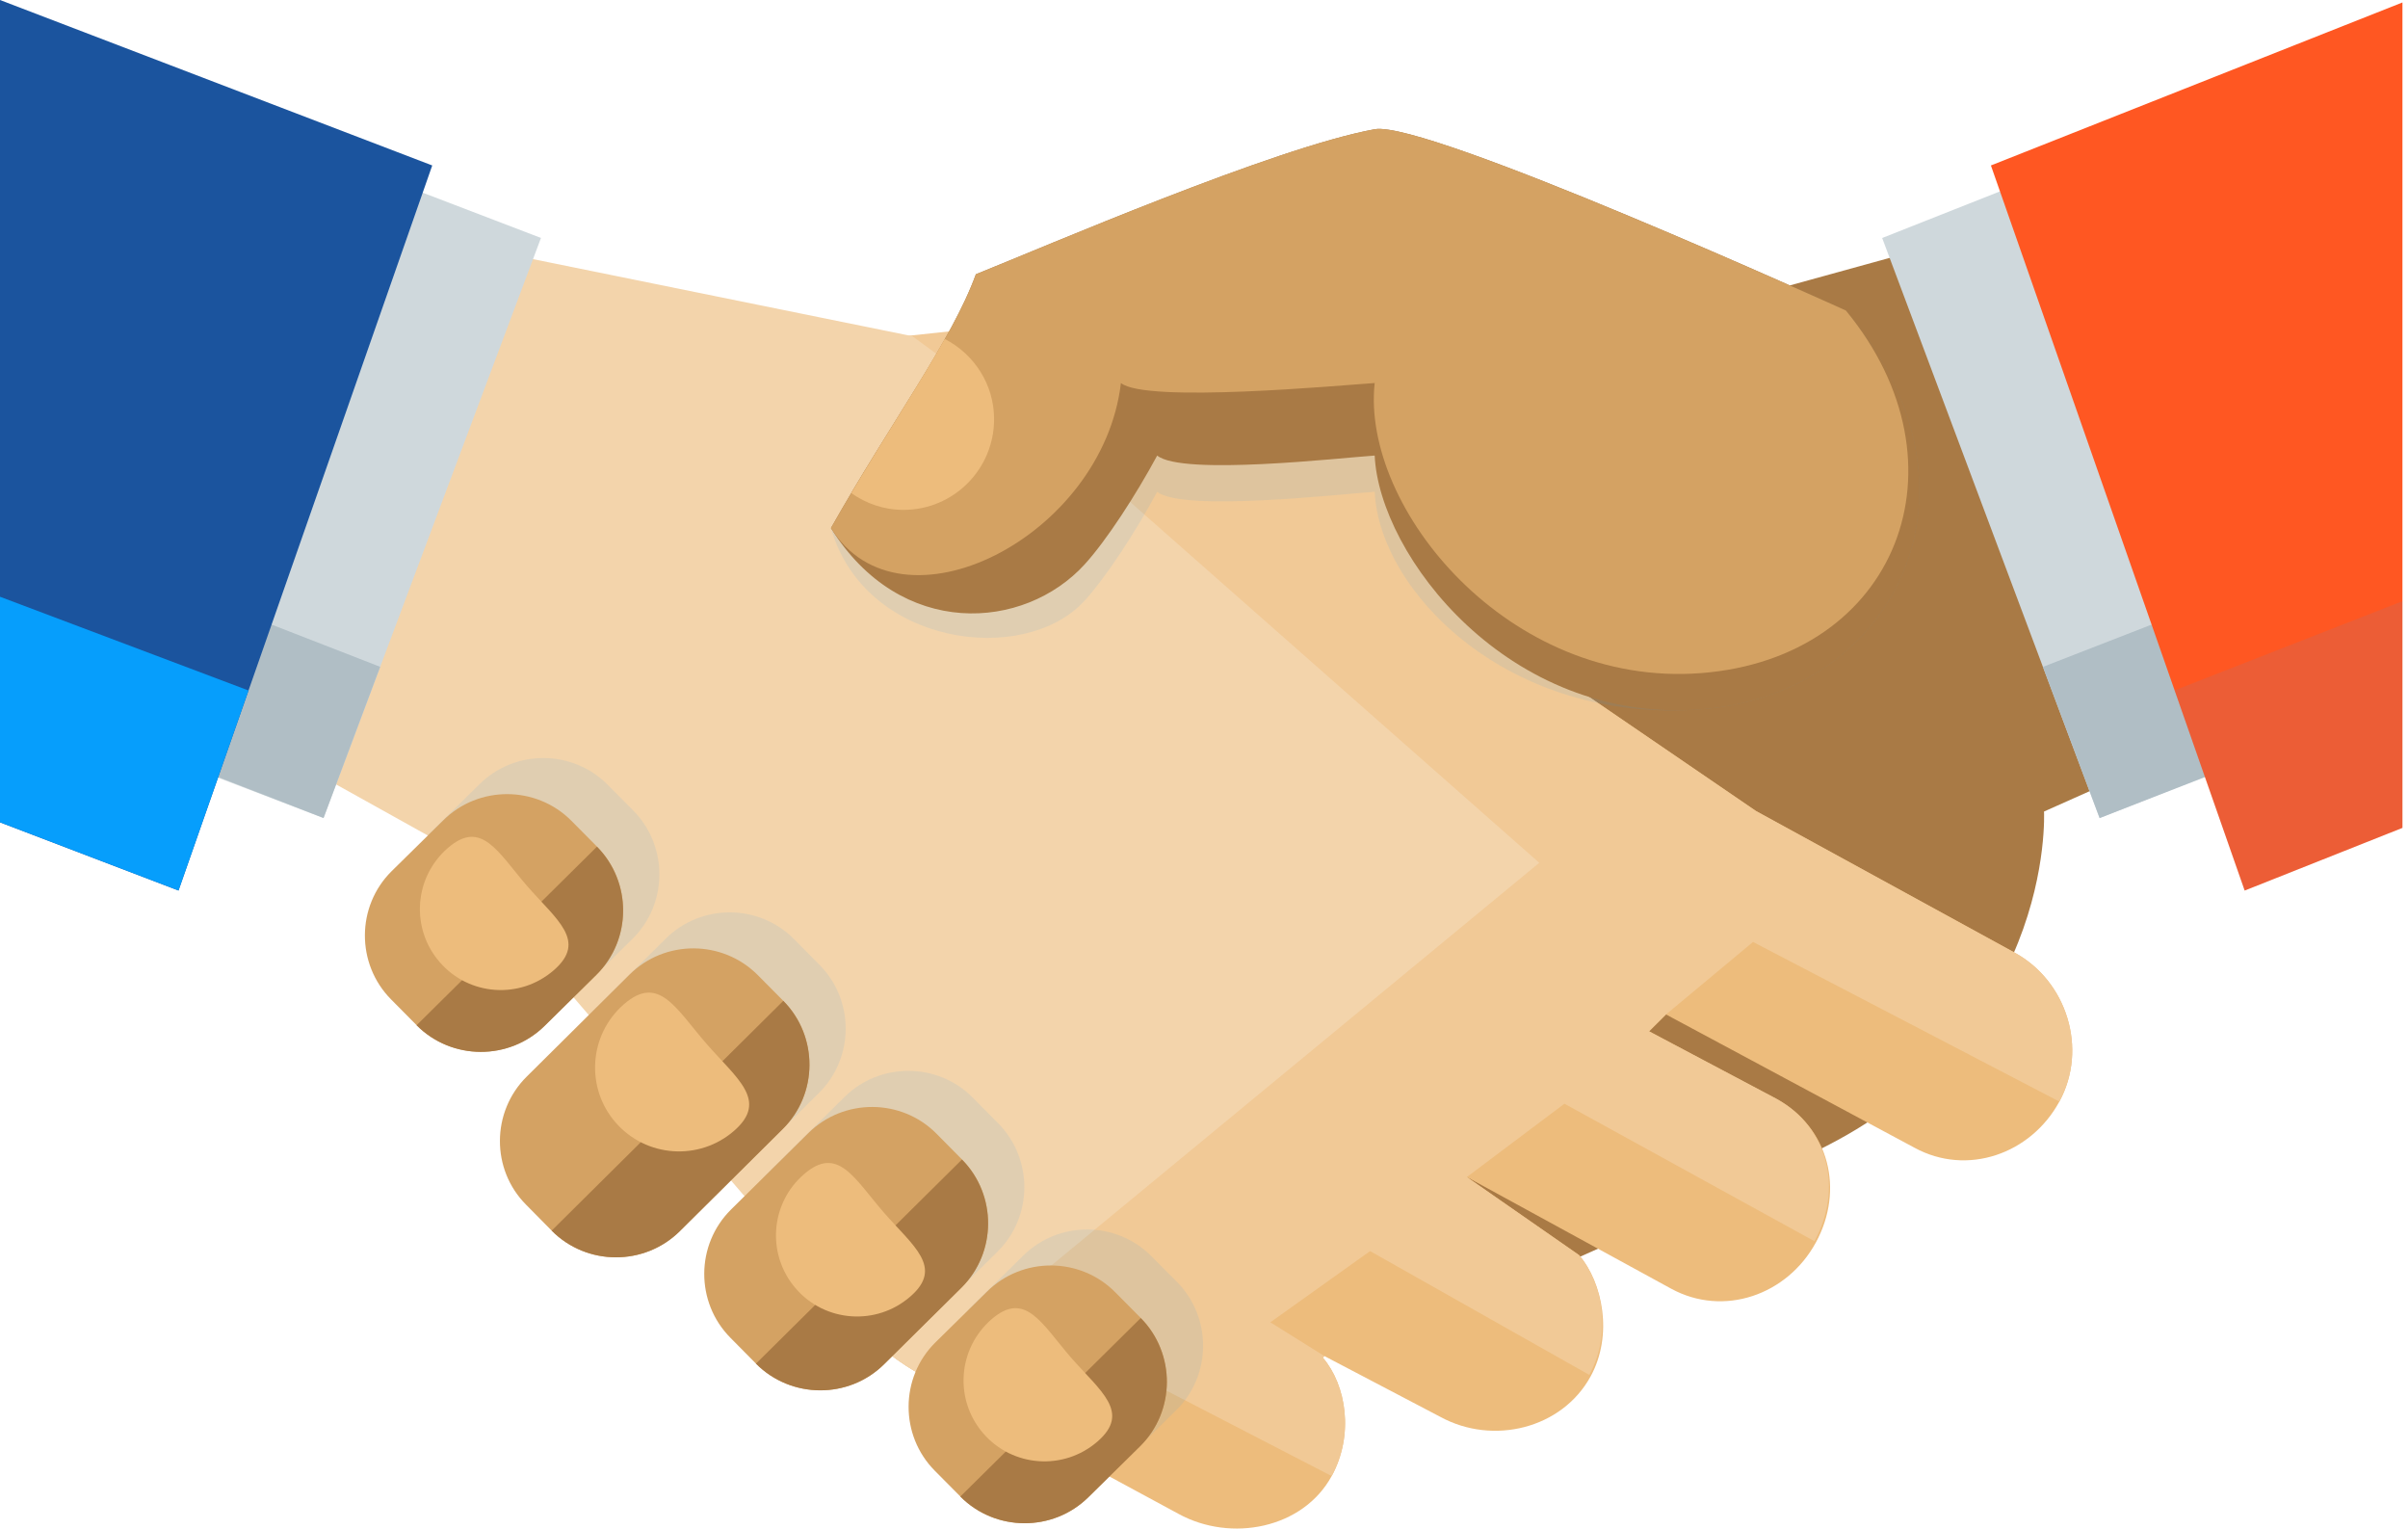 <svg width="52" height="33" viewBox="0 0 52 33" fill="none" xmlns="http://www.w3.org/2000/svg">
<path d="M23.082 9.827L24.66 15.507C24.378 15.634 27.613 17.424 28.756 19.653C29.954 21.986 31 25.767 32.755 27.74C32.755 27.74 33.409 27.449 38.905 24.998C44.4 22.547 44.14 17.52 44.14 17.52L47.713 15.927L42.617 5.068L35.964 6.903L31.695 7.108C31.695 7.109 22.175 8.856 23.082 9.827Z" fill="#A97A45"/>
<path d="M17.617 27.615C18.097 28.334 19.103 29.252 19.863 29.662L25.452 32.684C26.584 33.303 28.137 33.002 28.757 31.867C29.242 30.979 29.076 29.908 28.566 29.31L28.6 29.276L31.106 30.59C32.239 31.208 33.731 30.846 34.35 29.713C34.836 28.824 34.611 27.693 34.1 27.097L31.676 25.411L36.087 27.821C37.221 28.44 38.594 27.959 39.212 26.826C39.832 25.692 39.5 24.347 38.367 23.729L35.611 22.265L35.977 21.901L41.344 24.779C42.478 25.397 43.853 24.917 44.471 23.783C45.089 22.649 44.639 21.186 43.505 20.567L37.921 17.511L31.189 12.91L19.951 7.346L3.003 3.986L1.897 13.951L11.862 18.973L17.617 27.615Z" fill="#EDBC7C"/>
<path d="M37.856 20.336L44.471 23.782C45.089 22.647 44.639 21.184 43.505 20.565L37.921 17.509L31.189 12.908L31.341 12.022C34.818 12.068 38.105 9.982 37.705 9.818L31.191 7.135C29.991 6.642 27.974 6.354 26.684 6.491L19.523 7.259L3.003 3.986L1.897 13.951L11.862 18.973L17.617 27.615C18.097 28.334 19.103 29.252 19.863 29.662L21.479 28.105L28.757 31.867C29.242 30.979 29.076 29.908 28.566 29.31L28.6 29.276L27.433 28.547L29.587 27.01L34.321 29.683C34.807 28.794 34.611 27.693 34.1 27.097L31.676 25.411L33.784 23.828L39.183 26.797C39.802 25.662 39.484 24.332 38.352 23.715L35.611 22.265L35.977 21.901L37.856 20.336Z" fill="#F1C996"/>
<path d="M17.617 27.615C18.097 28.335 19.102 29.252 19.863 29.663L33.24 18.627L23.484 10.025L19.702 7.258L3.649 3.998L1.896 13.95L9.512 18.19L17.617 27.615Z" fill="#F3D4AB"/>
<path opacity="0.1" d="M21.074 5.921C20.553 7.356 19.216 9.149 17.944 11.4C18.662 13.944 22.119 14.4 23.424 12.966C23.898 12.444 24.532 11.466 24.989 10.617C25.527 11.057 28.951 10.667 29.686 10.617C29.783 12.77 32.566 15.634 36.73 15.314C40.97 14.987 43.139 10.52 39.861 6.704C39.861 6.704 30.805 2.587 29.686 2.79C27.513 3.186 22.542 5.333 21.074 5.921Z" fill="#399AEA"/>
<path d="M21.074 5.921C20.553 7.357 19.216 9.15 17.944 11.401C19.445 13.813 22.119 13.618 23.424 12.183C23.898 11.662 24.532 10.683 24.989 9.835C25.527 10.276 28.951 9.884 29.686 9.835C29.783 11.988 32.566 15.635 36.73 15.314C40.97 14.987 43.139 10.52 39.861 6.704C39.861 6.704 30.805 2.587 29.686 2.79C27.513 3.187 22.542 5.334 21.074 5.921Z" fill="#A97A45"/>
<path d="M21.074 5.921C20.553 7.356 19.216 9.149 17.944 11.4C19.445 13.812 23.815 11.596 24.206 8.269C24.745 8.709 28.951 8.318 29.686 8.269C29.392 10.96 32.566 14.851 36.73 14.532C40.97 14.205 42.601 10.03 39.861 6.704C39.861 6.704 30.805 2.587 29.686 2.79C27.513 3.186 22.542 5.333 21.074 5.921Z" fill="#D4A263"/>
<path d="M20.402 7.318C19.856 8.289 19.129 9.39 18.384 10.646C18.702 10.871 19.089 11.008 19.51 11.008C20.591 11.008 21.467 10.131 21.467 9.05C21.467 8.293 21.032 7.643 20.402 7.318Z" fill="#EDBC7C"/>
<path opacity="0.1" d="M13.662 20.266C14.427 19.508 14.432 18.263 13.675 17.499L13.123 16.943C12.365 16.177 11.119 16.172 10.355 16.93L9.239 18.028C9.238 18.03 9.237 18.031 9.235 18.033L9.512 18.187L12.368 21.507C12.429 21.46 12.492 21.417 12.548 21.362L13.662 20.266Z" fill="#399AEA"/>
<path opacity="0.1" d="M17.698 20.831L17.147 20.274C16.388 19.509 15.144 19.505 14.379 20.262L12.715 21.913L15.784 25.482L17.684 23.597C18.451 22.84 18.455 21.596 17.698 20.831Z" fill="#399AEA"/>
<path opacity="0.1" d="M21.544 27.019C22.308 26.262 22.313 25.017 21.556 24.251L21.005 23.695C20.248 22.932 19.001 22.927 18.238 23.682L16.567 25.336C16.391 25.51 16.261 25.712 16.165 25.926L17.617 27.614C17.945 28.105 18.517 28.684 19.088 29.136C19.376 29.046 19.649 28.896 19.876 28.671L21.544 27.019Z" fill="#399AEA"/>
<path opacity="0.1" d="M25.417 27.676C26.173 28.44 26.169 29.686 25.403 30.443L24.289 31.541C23.525 32.298 22.279 32.294 21.52 31.531L20.969 30.974C20.211 30.209 20.215 28.963 20.98 28.206L22.096 27.108C22.861 26.351 24.106 26.355 24.864 27.12L25.417 27.676Z" fill="#399AEA"/>
<path d="M24.634 28.454C25.391 29.218 25.387 30.464 24.621 31.221L23.507 32.319C22.742 33.077 21.496 33.072 20.739 32.308L20.186 31.751C19.429 30.987 19.432 29.741 20.198 28.983L21.314 27.885C22.077 27.128 23.324 27.132 24.083 27.898L24.634 28.454Z" fill="#D4A263"/>
<path d="M24.634 28.455C25.39 29.219 25.387 30.465 24.621 31.222L23.506 32.32C22.742 33.078 21.496 33.073 20.738 32.309L24.634 28.455Z" fill="#A97A45"/>
<path d="M23.125 29.305C23.76 30.033 24.429 30.488 23.7 31.121C22.972 31.754 21.868 31.677 21.236 30.948C20.602 30.22 20.681 29.119 21.409 28.484C22.138 27.852 22.495 28.576 23.125 29.305Z" fill="#EDBC7C"/>
<path d="M12.892 18.278C13.649 19.043 13.645 20.287 12.879 21.045L11.765 22.143C11 22.9 9.754 22.896 8.997 22.133L8.445 21.576C7.688 20.812 7.691 19.566 8.457 18.808L9.572 17.71C10.336 16.952 11.582 16.956 12.341 17.722L12.892 18.278Z" fill="#D4A263"/>
<path d="M12.891 18.279C13.648 19.044 13.644 20.289 12.878 21.046L11.764 22.144C10.999 22.902 9.754 22.897 8.996 22.134L12.891 18.279Z" fill="#A97A45"/>
<path d="M11.384 19.129C12.018 19.857 12.688 20.313 11.959 20.946C11.231 21.579 10.126 21.502 9.496 20.772C8.862 20.043 8.941 18.942 9.669 18.309C10.397 17.676 10.754 18.401 11.384 19.129Z" fill="#EDBC7C"/>
<path d="M16.915 21.607C17.673 22.373 17.669 23.617 16.902 24.375L14.681 26.579C13.917 27.337 12.671 27.332 11.913 26.568L11.361 26.009C10.602 25.248 10.608 24.002 11.374 23.243L13.597 21.038C14.361 20.282 15.604 20.287 16.365 21.052L16.915 21.607Z" fill="#D4A263"/>
<path d="M16.915 21.607C17.673 22.373 17.668 23.617 16.902 24.375L14.681 26.579C13.916 27.337 12.671 27.332 11.913 26.568L16.915 21.607Z" fill="#A97A45"/>
<path d="M15.255 22.532C15.91 23.287 16.604 23.759 15.85 24.415C15.095 25.07 13.951 24.989 13.294 24.234C12.639 23.481 12.718 22.337 13.474 21.68C14.229 21.025 14.597 21.777 15.255 22.532Z" fill="#EDBC7C"/>
<path d="M20.773 25.031C21.531 25.797 21.526 27.041 20.762 27.798L19.093 29.45C18.33 30.208 17.082 30.201 16.325 29.439L15.774 28.882C15.015 28.118 15.02 26.872 15.785 26.114L17.456 24.462C18.219 23.706 19.465 23.711 20.222 24.474L20.773 25.031Z" fill="#D4A263"/>
<path d="M20.773 25.033C21.53 25.798 21.525 27.043 20.762 27.8L19.093 29.452C18.329 30.21 17.082 30.203 16.325 29.44L20.773 25.033Z" fill="#A97A45"/>
<path d="M19.082 26.172C19.716 26.901 20.388 27.359 19.657 27.992C18.928 28.626 17.82 28.55 17.187 27.82C16.552 27.087 16.629 25.984 17.36 25.352C18.09 24.715 18.449 25.442 19.082 26.172Z" fill="#EDBC7C"/>
<path d="M51.16 0.979L40.645 5.138L45.34 17.662L51.16 15.355V0.979Z" fill="#CFD8DC"/>
<path d="M51.16 11.658L44.117 14.397L45.341 17.661L51.16 15.398V11.658Z" fill="#B0BEC5"/>
<path d="M2.665 1.686V16.009L6.986 17.661L11.682 5.137L2.665 1.686Z" fill="#CFD8DC"/>
<path d="M2.666 12.24V15.98L6.987 17.66L8.21 14.396L2.666 12.24Z" fill="#B0BEC5"/>
<path d="M51.88 0.053L42.993 3.572L48.473 19.226L51.88 17.873V0.053Z" fill="#FF5722"/>
<g opacity="0.1">
<path d="M51.88 12.979L46.96 14.904L48.472 19.226L51.88 17.873V12.979Z" fill="#399AEA"/>
</g>
<path d="M0 0V17.754L3.855 19.226L9.334 3.572L0 0Z" fill="#1B549E"/>
<path d="M0 12.883V17.753L3.855 19.225L5.367 14.907L0 12.883Z" fill="#069EFC"/>
</svg>
